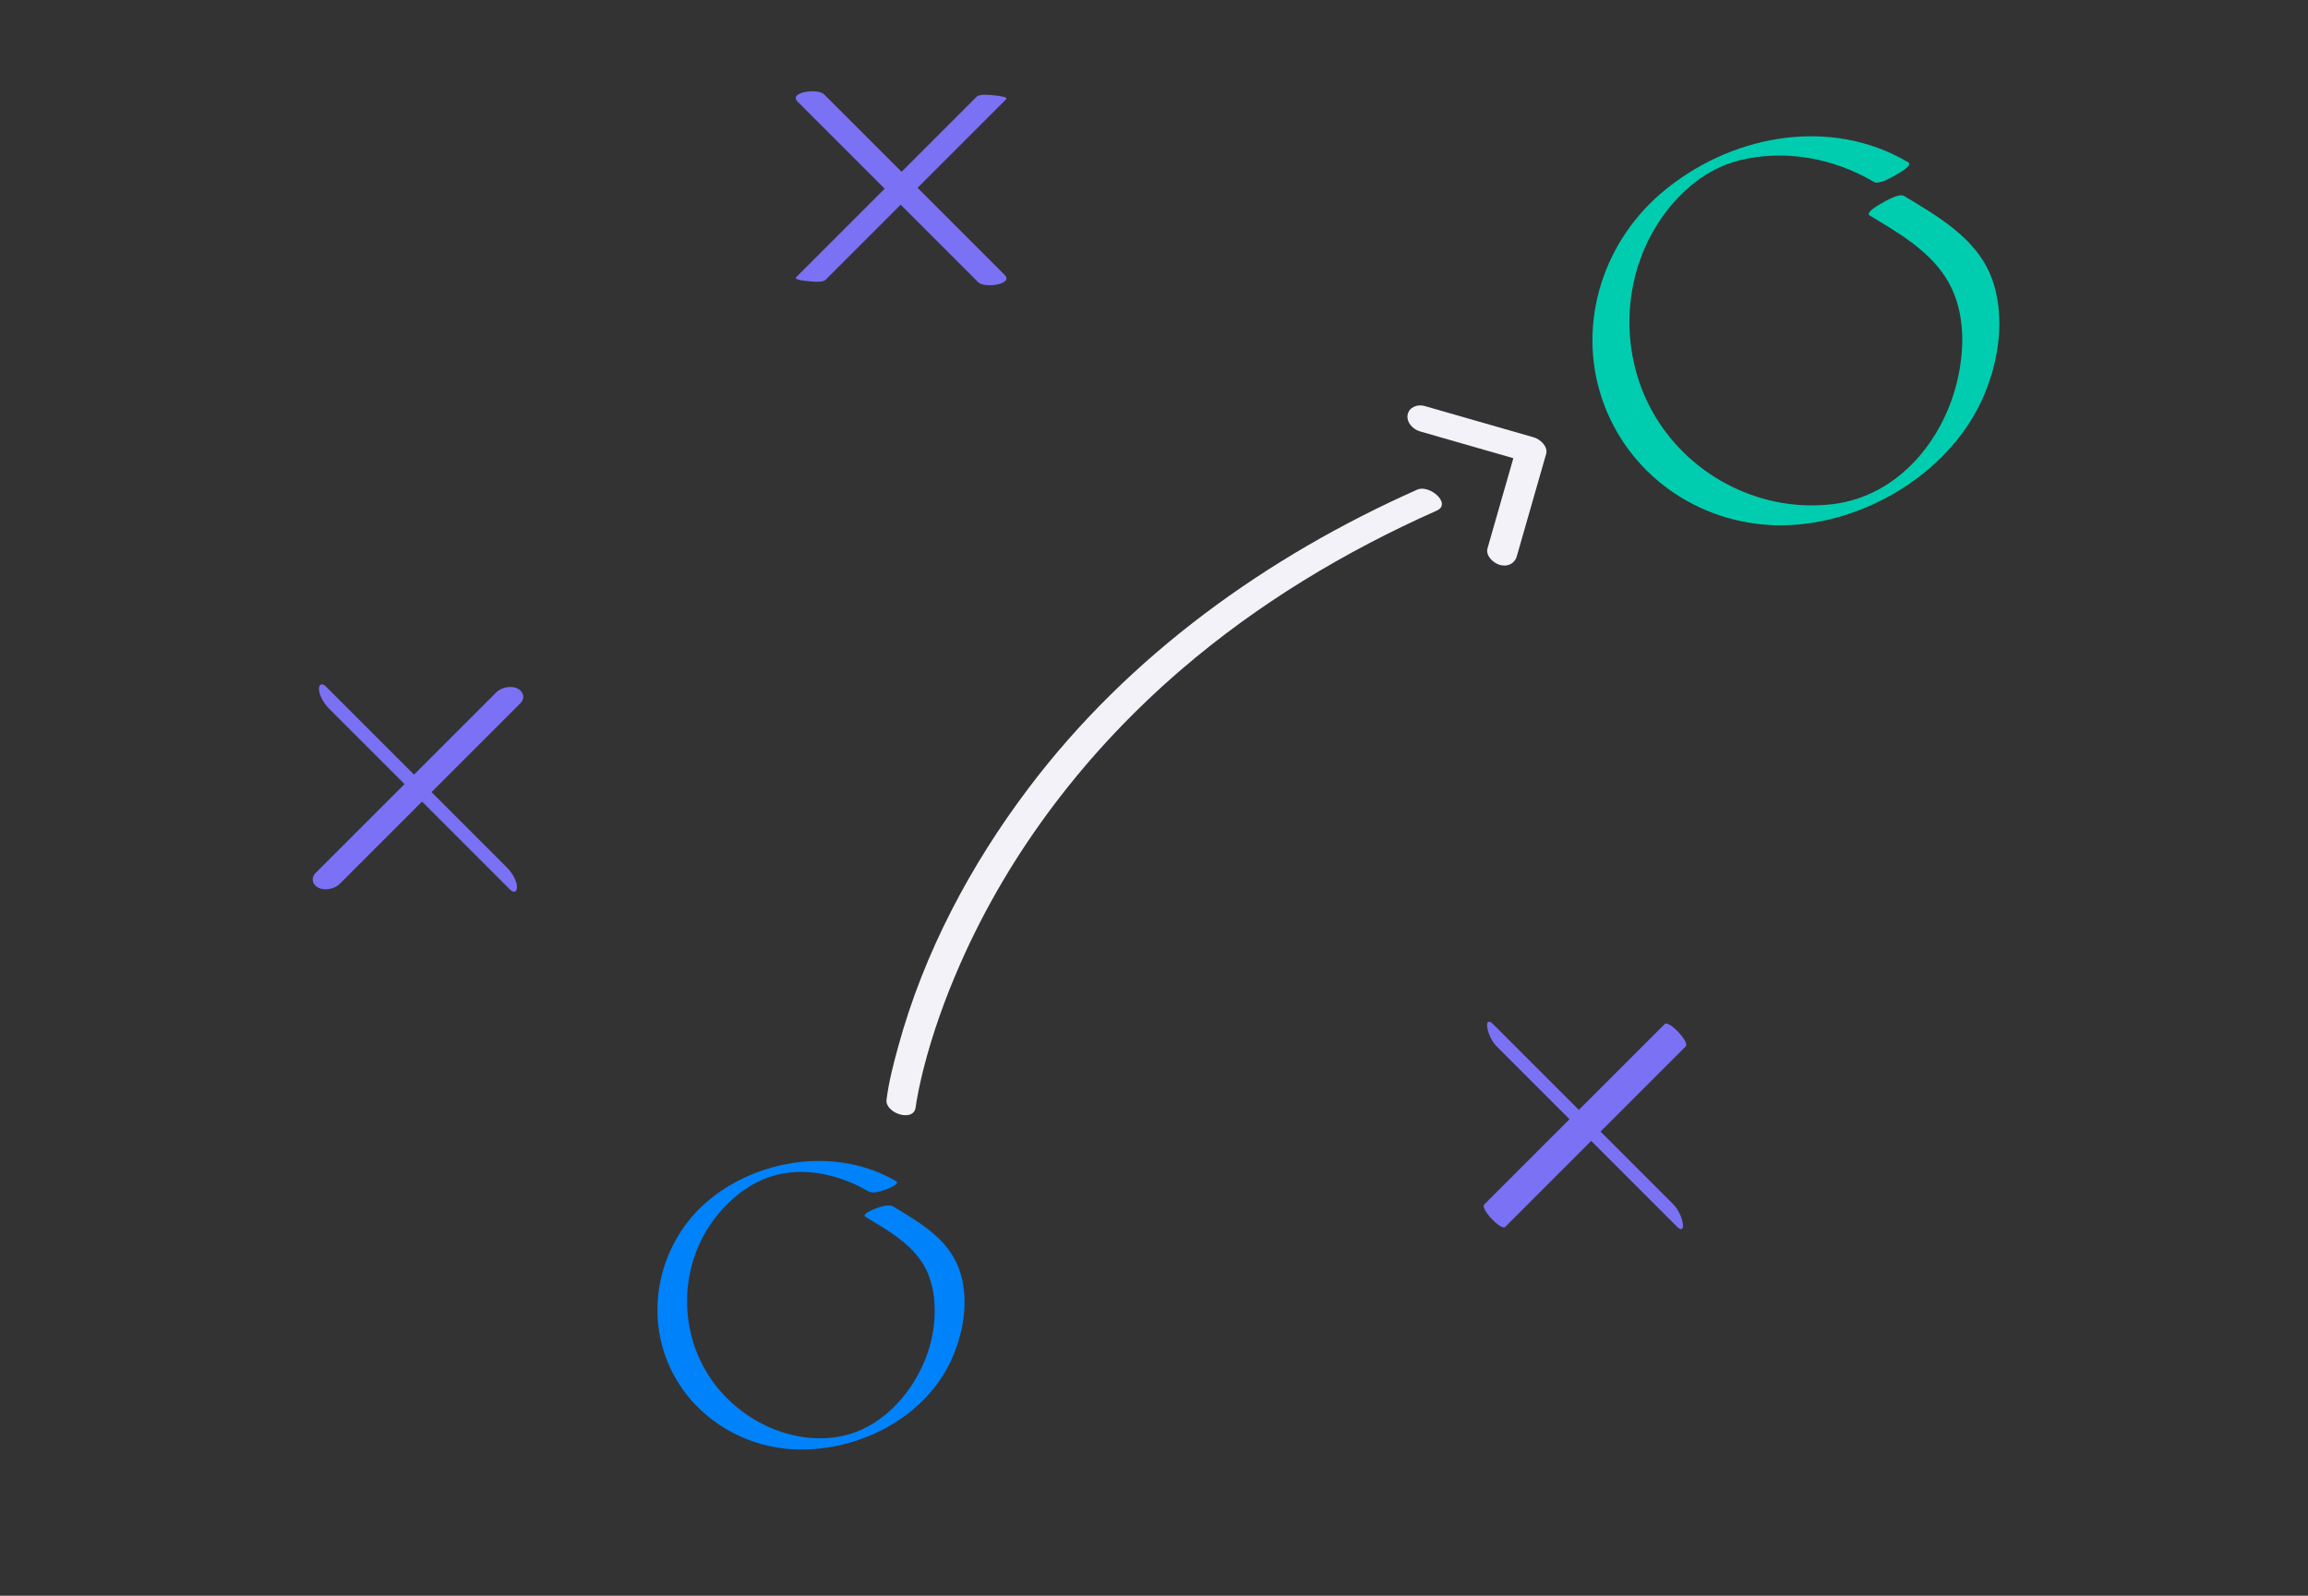 <?xml version="1.0" encoding="UTF-8"?><svg id="a" xmlns="http://www.w3.org/2000/svg" viewBox="0 0 282 195"><rect x="0" y="0" width="282" height="195" fill="#333333" stroke="none"/><defs><style>.b{fill:#f2f2f8;}.c{fill:#00cdaf;}.d{fill:#0082fa;}.e{fill:#7a71f5;}</style></defs><g><path class="e" d="M40.27,86.66l19.31,19.31,2.75,2.75c.53,.53,.9,.17,.83-.46-.1-.86-.69-1.72-1.29-2.32l-19.31-19.31-2.75-2.75c-.53-.53-.9-.17-.83,.46,.1,.86,.69,1.72,1.29,2.32h0Z"/><path class="e" d="M60.63,84.61l-19.31,19.31-2.75,2.75c-.61,.61-.42,1.43,.33,1.81,.8,.4,1.99,.15,2.61-.47l19.31-19.31,2.75-2.75c.61-.61,.42-1.43-.33-1.81-.8-.4-1.99-.15-2.61,.47h0Z"/></g><g><path class="e" d="M97.45,12.42l19.31,19.31,2.75,2.75c.79,.79,4.39,.26,3.24-.89l-19.31-19.31-2.75-2.75c-.79-.79-4.39-.26-3.24,.89h0Z"/><path class="e" d="M119.33,11.82l-19.31,19.31-2.75,2.75c-.31,.31,1.17,.45,1.29,.46,.49,.04,1.9,.26,2.31-.15l19.31-19.31,2.75-2.75c.31-.31-1.17-.45-1.29-.46-.49-.04-1.9-.26-2.31,.15h0Z"/></g><g><path class="e" d="M182.86,127.86l19.31,19.31,2.75,2.75c.48,.48,.77,.34,.7-.34-.08-.78-.59-1.83-1.15-2.39l-19.31-19.31-2.75-2.75c-.48-.48-.77-.34-.7,.34,.08,.78,.59,1.83,1.15,2.39h0Z"/><path class="e" d="M203.41,125.13l-19.31,19.31-2.75,2.75c-.52,.52,2.07,3.23,2.56,2.74l19.31-19.31,2.75-2.75c.52-.52-2.07-3.23-2.56-2.74h0Z"/></g><path class="b" d="M111.88,135.31c.05-.43,.13-.86,.21-1.29,.09-.52,.2-1.03,.31-1.54,.07-.33,.14-.65,.22-.97,.04-.16,.08-.32,.12-.49,.02-.09,.17-.68,.09-.38,1.11-4.36,2.64-8.62,4.45-12.75,6.11-13.94,15.57-26.21,27.09-36.1,9.34-8.02,19.94-14.4,31.17-19.39,1.89-.84-.88-3.23-2.37-2.57-18.41,8.19-35.24,20.26-47.45,36.42-7.15,9.46-12.85,20.19-15.98,31.67-.58,2.12-1.15,4.29-1.42,6.47-.2,1.64,3.33,2.81,3.56,.92h0Z"/><path class="b" d="M173.51,52.72l13.34,3.83-1.52-2.04-3.58,12.49c-.26,.92,.73,1.83,1.52,2.04,.92,.25,1.79-.14,2.06-1.07l3.58-12.49c.27-.93-.75-1.82-1.52-2.04l-13.34-3.83c-.83-.24-1.89,.13-2.06,1.07-.17,.96,.67,1.8,1.52,2.04h0Z"/><path class="c" d="M228.46,26.34c3.37,2.04,7.04,4.13,9.24,7.52,2.33,3.59,2.43,8.19,1.54,12.26-1.64,7.59-7.29,14.5-15.26,15.48-8.6,1.06-17.17-3.21-21.66-10.58s-4.31-17.08,.61-24.26c2.32-3.38,5.58-6.16,9.59-7.16,5.58-1.39,11.53-.27,16.44,2.63,.65,.39,2.38-.68,2.93-1,.27-.16,1.85-1.05,1.26-1.4-9.68-5.73-22.03-3.27-30.3,3.88-7.33,6.34-10.31,16.63-6.83,25.8s12.35,14.83,21.91,14.68c9.72-.16,19.88-6.18,24.1-15.03,2.18-4.58,3.16-10.61,1.22-15.44-1.87-4.67-6.51-7.3-10.6-9.77-.65-.39-2.39,.69-2.93,1-.28,.16-1.84,1.05-1.26,1.4h0Z"/><path class="d" d="M105.74,148.69c2.49,1.51,5.26,3.05,6.9,5.54s1.84,5.89,1.29,8.86c-1.06,5.7-5.58,11.52-11.54,12.49-6.28,1.02-12.77-2.49-16.01-7.82-3.31-5.45-3.24-12.49,.23-17.84,1.79-2.77,4.52-5.19,7.71-6.19,3.92-1.22,8.34-.17,11.79,1.86,.59,.34,1.74-.09,2.31-.3,.17-.06,1.58-.66,1.09-.94-6.98-4.1-16.34-2.91-22.6,2.06-5.75,4.56-8.1,12.49-5.57,19.42,2.5,6.84,9.16,11.23,16.36,11.3,7.3,.07,14.89-3.73,18.26-10.37,1.75-3.46,2.58-8.03,1.2-11.75s-4.89-5.67-8.02-7.57c-.58-.35-1.75,.09-2.31,.3-.18,.07-1.58,.65-1.09,.94h0Z"/></svg>